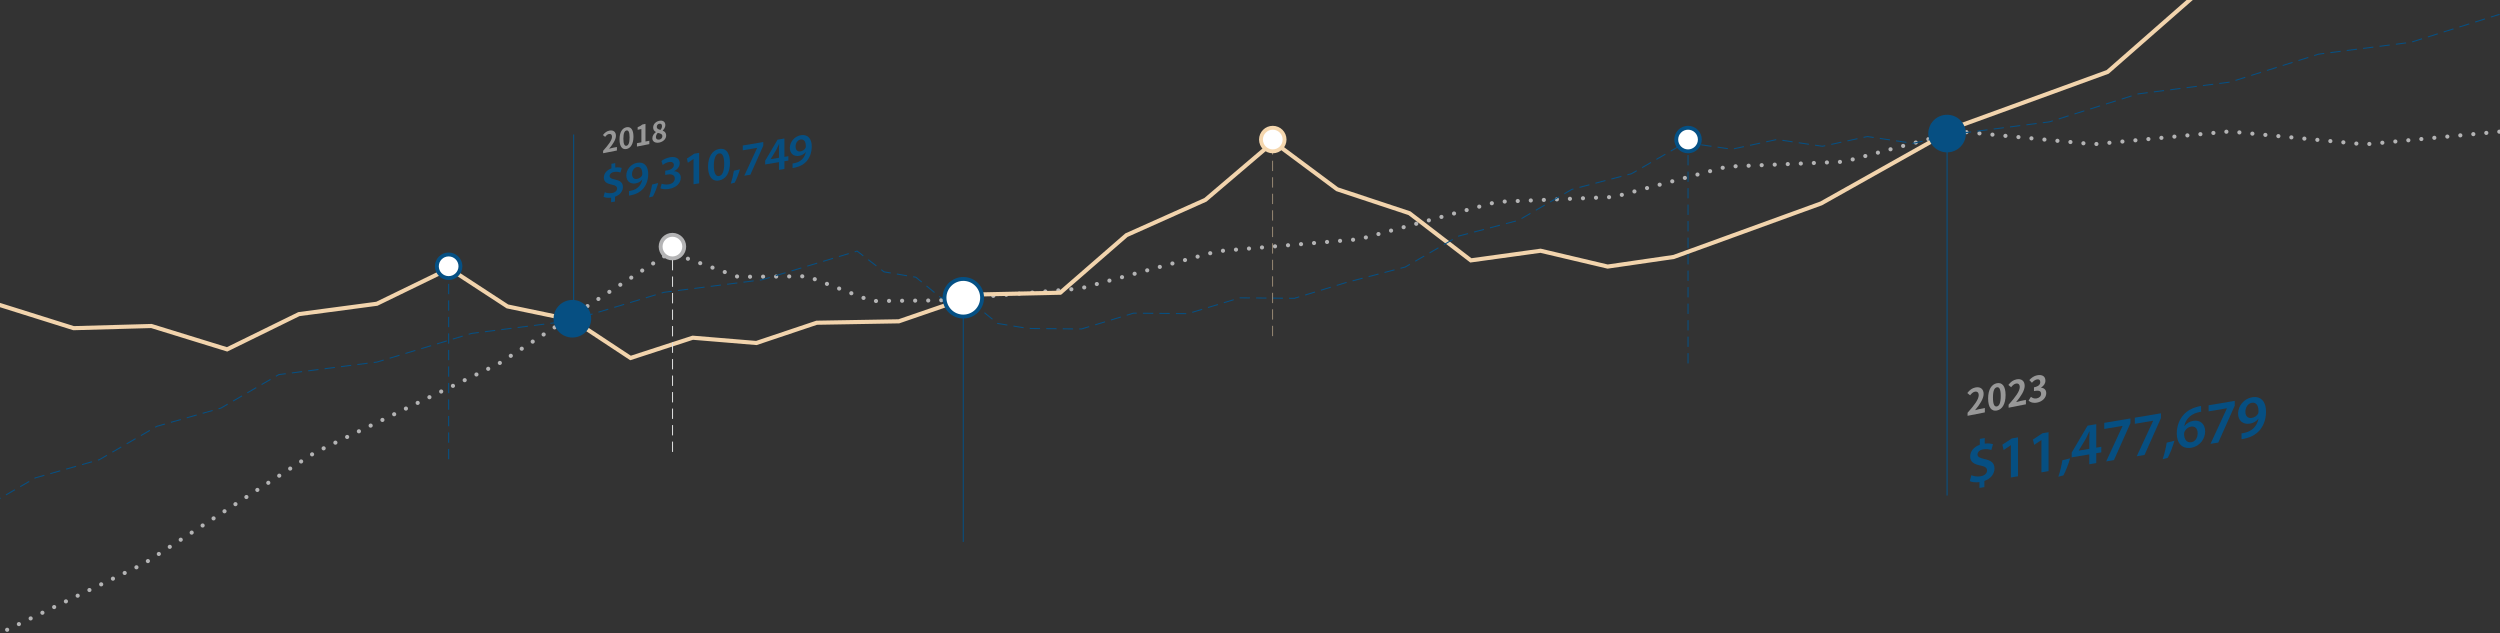 <?xml version="1.0" encoding="utf-8"?>
<!-- Generator: Adobe Illustrator 16.0.5, SVG Export Plug-In . SVG Version: 6.00 Build 0)  -->
<!DOCTYPE svg PUBLIC "-//W3C//DTD SVG 1.1//EN" "http://www.w3.org/Graphics/SVG/1.1/DTD/svg11.dtd">
<svg version="1.1" id="圖層_1" xmlns="http://www.w3.org/2000/svg" xmlns:xlink="http://www.w3.org/1999/xlink" x="0px" y="0px"
	 width="1211.607px" height="306.791px" viewBox="0 0 1211.607 306.791" enable-background="new 0 0 1211.607 306.791"
	 xml:space="preserve">
<rect x="0" y="0" width="1211.607" height="306.791" fill="#333333" stroke="none"/>
<g>
	
		<line fill="none" stroke="#055084" stroke-width="0.5" stroke-miterlimit="10" x1="943.637" y1="240.159" x2="943.637" y2="69.993"/>
	
		<line fill="none" stroke="#055084" stroke-width="0.5" stroke-miterlimit="10" x1="278.014" y1="154.905" x2="278.014" y2="65.182"/>
	
		<line fill="none" stroke="#055084" stroke-width="0.5" stroke-miterlimit="10" x1="466.832" y1="262.634" x2="466.832" y2="144.069"/>
	<g>
		
			<polyline fill="none" stroke="#B4B4B5" stroke-width="2" stroke-linecap="round" stroke-miterlimit="10" stroke-dasharray="0.011,6.316" points="
			-19.331,316.229 69.647,273.237 152.503,219.376 241.487,176.38 324.822,122.299 357.702,134.168 391.191,133.896 
			422.465,145.899 455.214,145.586 523.569,139.823 590.111,121.737 658.825,115.932 725.402,97.839 782.15,95.458 836.971,80.754 
			893.686,78.377 948.768,63.644 1014.684,69.905 1080.392,63.702 1146.094,69.971 1211.804,63.768 		"/>
	</g>
	<g>
		<polyline fill="none" stroke="#F2D4AD" stroke-width="2" stroke-linecap="round" stroke-miterlimit="10" points="-0.318,147.741 
			35.67,159.044 73.383,157.993 110.056,169.315 144.854,152.24 182.641,147.215 217.761,130.128 245.93,148.505 277.797,155.146 
			305.583,173.49 335.737,163.673 366.566,166.228 395.802,156.41 435.62,155.722 473.35,142.736 513.854,141.861 545.924,113.971 
			584.194,96.852 617.175,68.749 648.041,91.719 683.069,103.33 712.842,126.192 746.619,121.521 779.136,129.192 811.175,124.531 
			882.629,98.571 949.296,61.118 1021.454,34.849 1079.922,-16.406 1145.564,-57.477 1203.765,-108.554 		"/>
	</g>
	<g>
		<polyline fill="none" stroke="#055084" stroke-width="0.5" stroke-miterlimit="10" stroke-dasharray="5,3" points="
			-41.756,256.582 -10.754,247.772 17.125,231.601 48.129,222.79 76.008,206.617 107.015,197.806 135.113,181.554 182.735,175.464 
			228.538,161.588 276.014,155.535 321.817,141.659 369.299,135.606 415.404,121.688 428.447,131.751 443.852,134.356 
			455.954,144.248 471.359,146.854 483.468,156.747 498.182,159.183 524.135,159.44 549.358,151.767 575.723,152.01 
			600.949,144.335 627.318,144.578 652.29,136.957 681.015,129.423 706.908,114.418 735.852,106.808 761.746,91.802 790.695,84.191 
			816.885,69.089 839.357,72.318 861.164,67.607 883.23,70.892 905.038,66.181 927.109,69.466 948.675,64.778 993.216,59.066 
			1036.155,45.518 1080.816,39.782 1123.76,26.235 1168.427,20.498 1211.372,6.949 		"/>
	</g>
	<circle fill="#FFFFFF" stroke="#055084" stroke-width="1.881" stroke-miterlimit="10" cx="466.857" cy="144.301" r="9.113"/>
	<circle fill="#064F82" cx="943.637" cy="64.729" r="9.113"/>
	<circle fill="#064F82" cx="277.393" cy="154.473" r="9.113"/>
	
		<line fill="none" stroke="#064F82" stroke-width="0.5" stroke-miterlimit="10" stroke-dasharray="5,3" x1="818.096" y1="176.142" x2="818.096" y2="68.174"/>
	<circle fill="#FFFFFF" stroke="#055084" stroke-width="1.881" stroke-miterlimit="10" cx="818.097" cy="67.634" r="5.716"/>
	
		<line fill="none" stroke="#F3D5AE" stroke-width="0.25" stroke-miterlimit="10" stroke-dasharray="5,3" x1="616.842" y1="162.905" x2="616.842" y2="66.886"/>
	
		<line fill="none" stroke="#055084" stroke-width="0.5" stroke-miterlimit="10" stroke-dasharray="5,3" x1="217.435" y1="222.573" x2="217.435" y2="129.046"/>
	<circle fill="#FFFFFF" stroke="#F5D7AE" stroke-width="1.881" stroke-miterlimit="10" cx="616.842" cy="67.634" r="5.716"/>
	<circle fill="#FFFFFF" stroke="#055084" stroke-width="1.881" stroke-miterlimit="10" cx="217.435" cy="129.046" r="5.715"/>
	
		<line fill="none" stroke="#DBDCDC" stroke-width="0.5" stroke-miterlimit="10" stroke-dasharray="5,3" x1="325.935" y1="219.013" x2="325.935" y2="121.455"/>
	<circle fill="#FFFFFF" stroke="#B4B4B5" stroke-width="1.881" stroke-miterlimit="10" cx="325.886" cy="119.516" r="5.716"/>
</g>
<g>
	<g>
		<path fill="#064F82" d="M959.331,236.466v-2.816c-1.829,0.252-3.656,0.038-4.699-0.481l0.782-2.859
			c1.132,0.477,2.757,0.812,4.523,0.512c1.827-0.306,3.078-1.415,3.078-2.806c0-1.31-1.018-1.977-3.165-2.4
			c-3.047-0.59-5.018-1.65-5.018-4.348c0-2.493,1.739-4.702,4.67-5.721v-2.84l2.38-0.4v2.7c1.827-0.254,3.075-0.023,4.001,0.278
			l-0.781,2.804c-0.696-0.203-1.972-0.654-3.945-0.32c-2.031,0.341-2.756,1.507-2.756,2.497c0,1.188,1.044,1.679,3.509,2.249
			c3.249,0.669,4.701,1.991,4.701,4.573c0,2.468-1.712,4.933-4.903,5.99v2.988L959.331,236.466z"/>
		<path fill="#064F82" d="M974.554,215.772l-0.062,0.011l-3.451,2.321l-0.606-2.597l4.583-3.032l2.985-0.506v18.857l-3.449,0.582
			V215.772z"/>
		<path fill="#064F82" d="M989.37,213.278l-0.058,0.008l-3.453,2.321l-0.609-2.595l4.583-3.034l2.989-0.505v18.855l-3.452,0.581
			V213.278L989.37,213.278z"/>
		<path fill="#064F82" d="M997.572,231.038c0.78-2.336,1.565-5.513,1.942-7.984l3.743-0.92c-0.812,2.865-2.118,6.215-3.249,8.262
			L997.572,231.038z"/>
		<path fill="#064F82" d="M1012.568,225.001v-4.782l-8.53,1.434v-2.319l7.687-13.04l4.208-0.711v11.372l2.436-0.412v2.696
			l-2.436,0.411v4.788L1012.568,225.001z M1012.568,217.521v-5.136c0-1.072,0.028-2.181,0.112-3.297l-0.112,0.021
			c-0.583,1.286-1.074,2.323-1.654,3.464l-3.454,5.748l-0.027,0.062L1012.568,217.521z"/>
		<path fill="#064F82" d="M1032.488,202.794v2.292l-7.979,17.908l-3.77,0.633l7.947-17.18v-0.055l-8.876,1.494v-2.961
			L1032.488,202.794z"/>
		<path fill="#064F82" d="M1047.304,200.295v2.295l-7.975,17.907l-3.771,0.633l7.947-17.177v-0.061l-8.875,1.496v-2.959
			L1047.304,200.295z"/>
		<path fill="#064F82" d="M1048.139,222.522c0.783-2.337,1.568-5.513,1.943-7.987l3.742-0.917c-0.812,2.862-2.118,6.215-3.25,8.262
			L1048.139,222.522z"/>
		<path fill="#064F82" d="M1066.757,199.543c-0.521,0.088-1.1,0.187-1.827,0.396c-3.944,1.128-5.859,3.888-6.323,6.577l0.087-0.016
			c0.928-1.229,2.351-2.223,4.234-2.541c3.253-0.548,5.777,1.345,5.777,5.176c0,3.594-2.645,7.177-6.645,7.85
			c-4.584,0.773-7.109-2.286-7.109-6.928c0-3.624,1.305-6.803,3.281-9.023c1.738-1.917,4-3.227,6.698-3.91
			c0.784-0.22,1.365-0.318,1.798-0.362L1066.757,199.543z M1065.077,209.95c0-2.174-1.191-3.541-3.279-3.188
			c-1.336,0.226-2.523,1.237-3.074,2.461c-0.145,0.312-0.23,0.676-0.23,1.172c0.055,2.48,1.245,4.312,3.537,3.927
			C1063.888,214.009,1065.077,212.216,1065.077,209.95z"/>
		<path fill="#064F82" d="M1083.055,194.275v2.29l-7.979,17.91l-3.77,0.633l7.947-17.177v-0.06l-8.874,1.496v-2.957
			L1083.055,194.275z"/>
		<path fill="#064F82" d="M1086.354,210.022c0.549-0.035,1.101-0.155,1.974-0.394c1.392-0.351,2.785-1.077,3.828-2.095
			c1.216-1.191,2.061-2.753,2.409-4.582l-0.059-0.019c-0.959,1.235-2.293,2.068-4.121,2.373c-3.277,0.554-5.717-1.414-5.717-4.896
			c0-3.597,2.786-7.194,6.82-7.878c4.38-0.736,6.729,2.318,6.729,6.903c0,4.029-1.335,7.127-3.277,9.31
			c-1.655,1.816-3.918,3.067-6.443,3.668c-0.812,0.225-1.622,0.36-2.144,0.422V210.022z M1088.211,199.613
			c0.029,1.938,1.131,3.264,3.104,2.933c1.45-0.248,2.497-1.093,3.048-2.08c0.116-0.255,0.204-0.559,0.204-1.054
			c0.028-2.556-0.929-4.602-3.252-4.208C1089.517,195.509,1088.211,197.322,1088.211,199.613z"/>
	</g>
</g>
<g>
	<g>
		<path fill="#989898" d="M953.564,200.047c3.396-3.768,5.406-6.557,5.406-8.521c0-1.291-0.693-1.93-1.876-1.697
			c-0.912,0.18-1.674,0.935-2.296,1.762l-1.354-1.112c1.149-1.464,2.264-2.376,3.97-2.71c2.365-0.467,3.937,0.774,3.937,3.152
			c0,2.304-1.873,5.153-4.155,7.877c0.627-0.191,1.452-0.427,2.028-0.538l2.72-0.536v2.135l-8.38,1.652V200.047L953.564,200.047z"/>
		<path fill="#989898" d="M963.529,193.124c0-4.407,1.687-6.893,4.24-7.397c2.532-0.495,4.223,1.34,4.223,5.731
			c0,4.391-1.69,6.997-4.223,7.493C965.216,199.457,963.529,197.514,963.529,193.124z M969.644,191.915
			c0-3.561-0.812-4.434-1.874-4.223c-1.083,0.211-1.894,1.406-1.894,4.967c0,3.583,0.811,4.524,1.894,4.312
			C968.832,196.761,969.644,195.502,969.644,191.915z"/>
		<path fill="#989898" d="M973.457,196.127c3.396-3.769,5.407-6.557,5.407-8.521c0-1.292-0.693-1.934-1.877-1.698
			c-0.912,0.177-1.67,0.932-2.297,1.761l-1.35-1.11c1.148-1.467,2.264-2.374,3.971-2.711c2.363-0.468,3.933,0.774,3.933,3.151
			c0,2.308-1.873,5.157-4.155,7.88c0.626-0.193,1.454-0.426,2.029-0.54l2.72-0.535v2.137l-8.381,1.652V196.127z"/>
		<path fill="#989898" d="M983.119,194.155l1.165-1.832c0.741,0.594,1.655,0.982,2.787,0.759c1.267-0.249,2.127-1.058,2.127-2.191
			c0-1.262-0.727-1.889-3.444-1.354v-1.825c2.297-0.454,3.042-1.408,3.042-2.545c0-0.999-0.61-1.467-1.673-1.275
			c-0.896,0.198-1.622,0.771-2.364,1.609l-1.268-1.302c1.081-1.18,2.279-2.016,3.751-2.31c2.412-0.472,4.054,0.407,4.054,2.593
			c0,1.38-0.76,2.525-2.097,3.326v0.085c1.42,0.116,2.503,0.973,2.503,2.64c0,2.343-2.008,4.1-4.393,4.569
			C985.331,195.493,983.997,194.995,983.119,194.155z"/>
	</g>
</g>
<g>
	<path fill="#064F82" d="M296.178,97.991v-2.204c-1.434,0.195-2.865,0.026-3.683-0.381l0.613-2.239
		c0.887,0.375,2.161,0.637,3.547,0.404c1.434-0.242,2.41-1.111,2.41-2.202c0-1.024-0.797-1.549-2.477-1.877
		c-2.39-0.462-3.936-1.293-3.936-3.406c0-1.955,1.365-3.681,3.661-4.48v-2.228l1.863-0.313v2.113
		c1.434-0.196,2.408-0.021,3.138,0.219l-0.613,2.195c-0.546-0.159-1.547-0.511-3.094-0.251c-1.589,0.268-2.158,1.182-2.158,1.953
		c0,0.933,0.817,1.318,2.751,1.764c2.544,0.528,3.683,1.561,3.683,3.584c0,1.931-1.341,3.862-3.842,4.69v2.342L296.178,97.991z"/>
	<path fill="#064F82" d="M304.854,92.574c0.432-0.026,0.864-0.123,1.546-0.305c1.094-0.275,2.184-0.845,3.001-1.643
		c0.955-0.935,1.613-2.158,1.887-3.59l-0.045-0.016c-0.75,0.968-1.798,1.621-3.23,1.861c-2.568,0.432-4.478-1.109-4.478-3.836
		c0-2.817,2.182-5.639,5.341-6.17c3.434-0.578,5.278,1.814,5.278,5.404c0,3.159-1.049,5.588-2.569,7.297
		c-1.296,1.422-3.07,2.404-5.048,2.872c-0.637,0.178-1.273,0.284-1.682,0.331v-2.205H304.854z M306.308,84.419
		c0.024,1.519,0.888,2.558,2.432,2.296c1.139-0.191,1.957-0.851,2.39-1.63c0.09-0.198,0.159-0.435,0.159-0.821
		c0.024-2.005-0.728-3.606-2.548-3.299C307.331,81.203,306.308,82.623,306.308,84.419z"/>
	<path fill="#064F82" d="M314.534,95.693c0.613-1.83,1.228-4.322,1.522-6.256l2.933-0.723c-0.637,2.244-1.66,4.872-2.545,6.475
		L314.534,95.693z"/>
	<path fill="#064F82" d="M320.689,89.02c0.567,0.245,1.955,0.581,3.364,0.342c2.138-0.359,3-1.707,2.978-2.864
		c0-1.75-1.635-2.225-3.342-1.937l-1.296,0.217v-2.043l1.251-0.212c1.296-0.217,2.933-1.083,2.933-2.561c0-1-0.75-1.715-2.363-1.445
		c-1.204,0.205-2.411,0.93-3.025,1.442l-0.635-1.912c0.839-0.735,2.476-1.557,4.25-1.854c3.048-0.512,4.614,0.905,4.614,2.837
		c0,1.545-0.908,2.97-2.727,3.913v0.045c1.796,0.016,3.252,1.137,3.252,3.135c0,2.5-2.093,4.828-5.753,5.446
		c-1.798,0.303-3.342,0.066-4.14-0.324L320.689,89.02z"/>
	<path fill="#064F82" d="M336.119,77.057l-0.042,0.009l-2.707,1.819l-0.479-2.036l3.593-2.376l2.341-0.394V88.85l-2.707,0.457
		V77.057L336.119,77.057z"/>
	<path fill="#064F82" d="M353.777,78.855c0,4.75-1.865,8.041-5.388,8.634c-3.409,0.574-5.231-2.208-5.25-6.704
		c0-4.589,1.954-8.011,5.409-8.593C352.12,71.59,353.777,74.493,353.777,78.855z M345.959,80.308
		c-0.023,3.595,0.977,5.29,2.521,5.029c1.638-0.275,2.501-2.42,2.501-5.968c0-3.432-0.818-5.314-2.501-5.031
		C346.979,74.594,345.936,76.61,345.959,80.308z"/>
	<path fill="#064F82" d="M354.158,89.019c0.613-1.831,1.228-4.32,1.522-6.257l2.933-0.72c-0.633,2.242-1.659,4.869-2.544,6.473
		L354.158,89.019z"/>
	<path fill="#064F82" d="M369.91,68.841v1.797l-6.25,14.032l-2.955,0.497l6.228-13.457v-0.047l-6.955,1.173v-2.321L369.91,68.841z"
		/>
	<path fill="#064F82" d="M377.519,82.332v-3.75l-6.682,1.126V77.89l6.023-10.217l3.295-0.554v8.908l1.911-0.322v2.113l-1.911,0.322
		v3.75L377.519,82.332z M377.519,76.469v-4.021c0-0.841,0.022-1.708,0.09-2.584l-0.09,0.017c-0.456,1.008-0.84,1.823-1.296,2.718
		l-2.705,4.5l-0.021,0.05L377.519,76.469z"/>
	<path fill="#064F82" d="M384.107,79.225c0.432-0.028,0.862-0.123,1.544-0.307c1.094-0.274,2.184-0.843,3-1.641
		c0.957-0.936,1.614-2.159,1.89-3.592l-0.045-0.015c-0.75,0.969-1.799,1.621-3.23,1.862c-2.568,0.432-4.479-1.109-4.479-3.837
		c0-2.815,2.183-5.641,5.343-6.171c3.435-0.579,5.275,1.816,5.275,5.406c0,3.158-1.045,5.586-2.569,7.297
		c-1.296,1.422-3.067,2.402-5.047,2.872c-0.637,0.176-1.272,0.284-1.682,0.33V79.225z M385.562,71.07
		c0.024,1.519,0.886,2.556,2.432,2.295c1.137-0.191,1.956-0.853,2.388-1.629c0.092-0.198,0.159-0.437,0.159-0.824
		c0.023-2.003-0.727-3.604-2.547-3.297C386.583,67.852,385.562,69.273,385.562,71.07z"/>
</g>
<g>
	<g>
		<path fill="#989898" d="M292.293,73.089c2.711-3.006,4.312-5.233,4.312-6.799c0-1.032-0.551-1.542-1.495-1.354
			c-0.728,0.142-1.334,0.744-1.833,1.404l-1.078-0.886c0.917-1.171,1.806-1.896,3.169-2.165c1.887-0.373,3.142,0.619,3.142,2.518
			c0,1.841-1.498,4.112-3.319,6.286c0.5-0.154,1.162-0.338,1.617-0.428l2.173-0.428v1.704l-6.689,1.319V73.089z"/>
		<path fill="#989898" d="M300.245,67.566c0-3.518,1.346-5.502,3.385-5.904c2.021-0.399,3.371,1.068,3.371,4.572
			s-1.35,5.584-3.371,5.982C301.593,72.618,300.245,71.07,300.245,67.566z M305.126,66.604c0-2.846-0.648-3.541-1.497-3.375
			c-0.863,0.17-1.512,1.124-1.512,3.967c0,2.858,0.649,3.61,1.512,3.441C304.479,70.468,305.126,69.462,305.126,66.604z"/>
		<path fill="#989898" d="M308.694,69.391l2.144-0.42v-6.435l-1.806,0.358v-1.251c0.997-0.39,1.686-0.786,2.318-1.308l1.471-0.293
			v8.536l1.874-0.368v1.634l-6.002,1.183v-1.636H308.694z"/>
		<path fill="#989898" d="M316.16,67.026c0-1.305,0.781-2.296,1.713-2.99v-0.07c-0.768-0.412-1.321-1.071-1.321-2.159
			c0-1.634,1.27-2.928,3.007-3.27c1.77-0.349,2.899,0.513,2.899,2.134c0,1.006-0.623,1.965-1.281,2.575v0.07
			c0.918,0.329,1.671,1.004,1.671,2.39c0,1.542-1.333,2.987-3.354,3.386C317.589,69.464,316.16,68.622,316.16,67.026z
			 M321.003,66.005c0-1.06-0.918-1.319-2.212-1.6c-0.538,0.547-0.918,1.308-0.918,2.064c0,0.92,0.742,1.367,1.671,1.184
			C320.382,67.488,321.003,66.884,321.003,66.005z M320.839,61.115c0-0.825-0.482-1.32-1.32-1.156
			c-0.676,0.133-1.217,0.694-1.217,1.505c0,0.962,0.77,1.277,1.823,1.494C320.612,62.343,320.839,61.722,320.839,61.115z"/>
	</g>
</g>
</svg>

